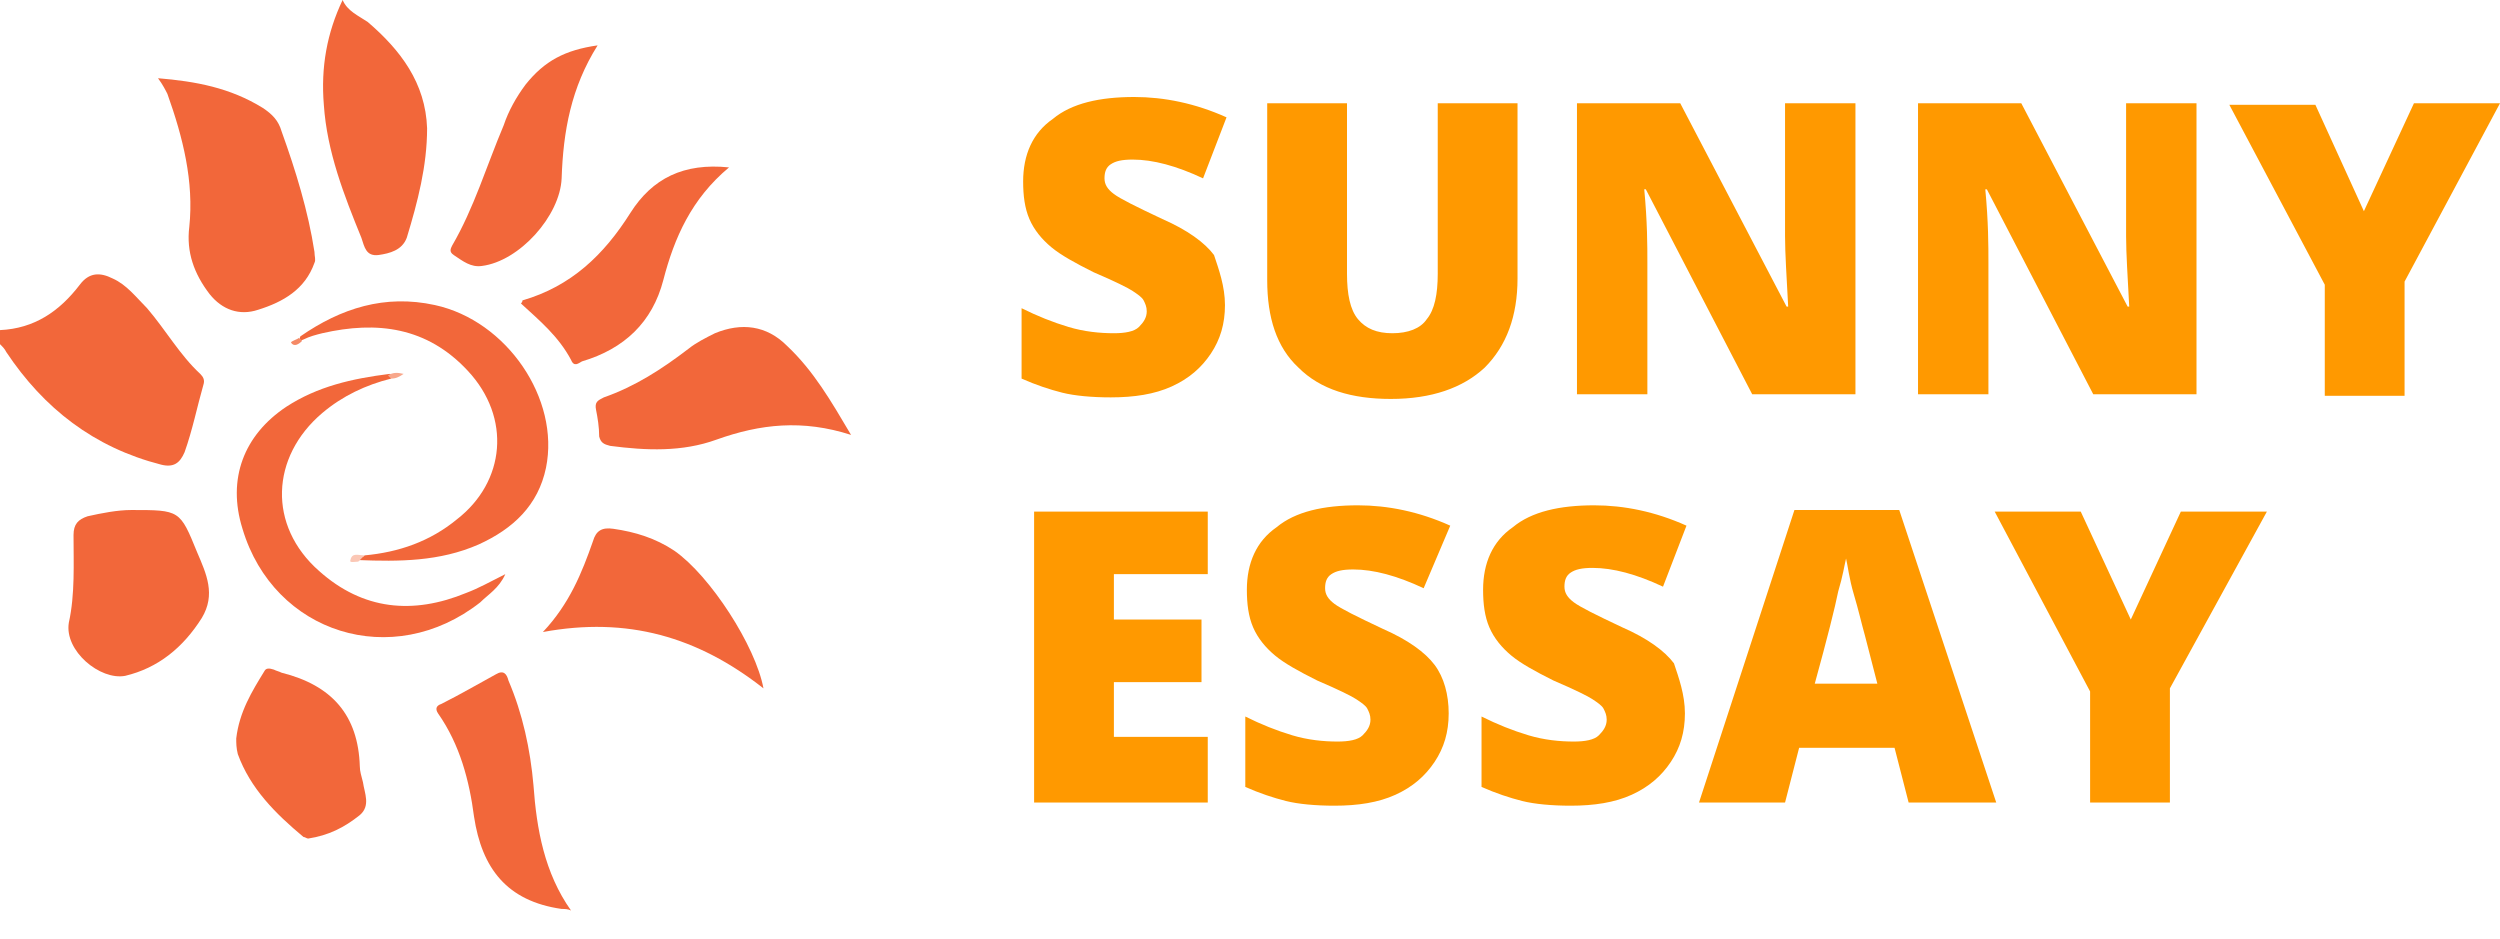 <?xml version="1.0" encoding="utf-8"?>
<!-- Generator: Adobe Illustrator 19.2.1, SVG Export Plug-In . SVG Version: 6.00 Build 0)  -->
<svg version="1.1" id="Слой_1" xmlns="http://www.w3.org/2000/svg" xmlns:xlink="http://www.w3.org/1999/xlink" x="0px" y="0px"
	 width="159.8px" height="60px" viewBox="0 0 159.8 60" style="enable-background:new 0 0 159.8 60;" xml:space="preserve">
<style type="text/css">
	.st0{fill:#F2673A;}
	.st1{fill:#F8A78B;}
	.st2{fill:#FBC7B5;}
	.st3{fill:#F58A66;}
	.st4{fill:#FF9900;}
</style>
<g>
	<path class="st0" d="M0,21.1c2.2-0.1,3.8-1.2,5.1-2.9c0.6-0.8,1.3-0.8,2.1-0.4c0.9,0.4,1.5,1.2,2.2,1.9c1.2,1.4,2.1,3,3.4,4.2
		c0.2,0.2,0.3,0.4,0.2,0.7c-0.4,1.4-0.7,2.9-1.2,4.3c-0.3,0.7-0.7,1-1.5,0.8c-4.3-1.1-7.5-3.6-9.9-7.2C0.3,22.3,0.2,22.2,0,22
		C0,21.7,0,21.4,0,21.1z"/>
	<path class="st0" d="M21.9,0c0.3,0.7,1,1,1.6,1.4c2.1,1.8,3.7,3.9,3.8,6.8c0,2.4-0.6,4.7-1.3,7c-0.3,0.8-1.1,1-1.8,1.1
		c-0.8,0.1-0.9-0.5-1.1-1.1c-1.1-2.7-2.2-5.5-2.4-8.5C20.5,4.3,20.9,2.1,21.9,0C21.8,0,21.9,0,21.9,0z"/>
	<path class="st0" d="M35.9,58.1C35.9,58.1,35.8,58.1,35.9,58.1c-3.5-0.5-5.1-2.6-5.6-5.9c-0.3-2.3-0.9-4.6-2.3-6.6
		c-0.2-0.3-0.1-0.5,0.2-0.6c1.2-0.6,2.4-1.3,3.5-1.9c0.5-0.3,0.7,0,0.8,0.4c0.9,2.1,1.4,4.4,1.6,6.7c0.2,2.8,0.7,5.6,2.4,8
		C36.3,58.1,36.1,58.1,35.9,58.1z"/>
	<path class="st0" d="M10.1,5c2.4,0.2,4.6,0.6,6.7,1.9c0.6,0.4,1,0.8,1.2,1.5c0.9,2.5,1.7,5.1,2.1,7.7c0,0.3,0.1,0.5,0,0.7
		c-0.6,1.7-2,2.5-3.6,3c-1.2,0.4-2.3,0-3.1-1c-1-1.3-1.5-2.7-1.3-4.3c0.3-2.9-0.4-5.7-1.4-8.5C10.6,5.8,10.4,5.4,10.1,5z"/>
	<path class="st0" d="M8.4,32.6c3.1,0,3.1,0,4.2,2.7c0.6,1.4,1.2,2.7,0.3,4.2c-1.2,1.9-2.8,3.2-4.9,3.7c-1.6,0.3-3.9-1.6-3.6-3.4
		C4.8,38,4.7,36,4.7,34.2c0-0.7,0.3-1,0.9-1.2C6.5,32.8,7.5,32.6,8.4,32.6z"/>
	<path class="st0" d="M54.4,27.8c-3.1-1-5.8-0.7-8.6,0.3c-2.2,0.8-4.5,0.7-6.8,0.4c-0.4-0.1-0.6-0.2-0.7-0.6c0-0.6-0.1-1.2-0.2-1.7
		s0.1-0.6,0.5-0.8c2-0.7,3.7-1.8,5.4-3.1c0.5-0.4,1.1-0.7,1.7-1c1.7-0.7,3.3-0.5,4.6,0.8C52,23.7,53.1,25.6,54.4,27.8z"/>
	<path class="st0" d="M23.3,35.5c2.2-0.2,4.2-0.9,5.9-2.3c3.1-2.4,3.5-6.5,0.7-9.5c-2.6-2.8-5.8-3.2-9.3-2.4
		c-0.4,0.1-0.8,0.2-1.2,0.4c-0.2,0.1-0.3,0-0.2-0.2c2.6-1.8,5.4-2.7,8.6-2c4.6,1,8,6,7.1,10.4c-0.5,2.4-2.1,3.9-4.3,4.9
		c-2.5,1.1-5.1,1.1-7.7,1C22.7,35.5,23.2,35.7,23.3,35.5z"/>
	<path class="st0" d="M25,24.2c-1.6,0.4-3.1,1.1-4.4,2.2c-3.3,2.8-3.5,7.2-0.2,10.1c2.8,2.5,6,2.8,9.4,1.4c0.8-0.3,1.5-0.7,2.5-1.2
		c-0.4,0.9-1.1,1.3-1.6,1.8c-5.6,4.4-13.2,2-15.2-4.7c-1-3.2,0.1-6,2.8-7.8c2-1.3,4.2-1.8,6.6-2.1C25,23.9,25,23.9,25,24.2z"/>
	<path class="st0" d="M15.1,47.2c0.2-1.7,1-3,1.8-4.3c0.1-0.2,0.3-0.2,0.6-0.1c0.2,0.1,0.3,0.1,0.5,0.2c3.2,0.8,4.9,2.7,5,6
		c0,0.3,0.1,0.6,0.2,1c0.1,0.7,0.5,1.5-0.2,2.1c-1,0.8-2,1.3-3.3,1.5c-0.1,0-0.2-0.1-0.3-0.1c-1.8-1.5-3.4-3.1-4.2-5.3
		C15.1,47.8,15.1,47.5,15.1,47.2z"/>
	<path class="st0" d="M46.6,10.7c-2.4,2-3.5,4.5-4.2,7.2s-2.5,4.4-5.2,5.2c-0.2,0.1-0.5,0.4-0.7-0.1c-0.8-1.5-2-2.5-3.2-3.6
		c0.1-0.1,0.1-0.2,0.1-0.2c3.1-0.9,5.2-2.9,6.9-5.6C41.7,11.4,43.7,10.4,46.6,10.7z"/>
	<path class="st0" d="M34.7,40.4c1.7-1.8,2.5-3.8,3.2-5.8c0.2-0.7,0.6-0.9,1.3-0.8c1.4,0.2,2.7,0.6,3.9,1.4c2.3,1.6,5.2,6.1,5.7,8.8
		C44.6,40.7,40.1,39.4,34.7,40.4z"/>
	<path class="st0" d="M38.2,2.9c-1.7,2.7-2.2,5.5-2.3,8.5c-0.1,2.4-2.7,5.3-5.1,5.6c-0.7,0.1-1.2-0.3-1.8-0.7
		c-0.3-0.2-0.2-0.4-0.1-0.6c1.4-2.4,2.2-5.1,3.3-7.7c0.3-0.9,0.8-1.8,1.4-2.6C34.8,3.9,36.1,3.2,38.2,2.9z"/>
	<path class="st1" d="M25,24.2c-0.1-0.1-0.2-0.2-0.2-0.2c0.3-0.2,0.6-0.2,1-0.1C25.5,24.1,25.3,24.2,25,24.2z"/>
	<path class="st2" d="M23.3,35.5c-0.1,0.1-0.3,0.3-0.4,0.4c-0.2,0-0.6,0.1-0.5-0.1C22.5,35.3,22.9,35.5,23.3,35.5z"/>
	<path class="st3" d="M19.1,21.6c0.1,0.1,0.2,0.1,0.2,0.2c-0.2,0.2-0.5,0.4-0.7,0.1C18.6,21.8,19,21.7,19.1,21.6z"/>
</g>
<g>
	<path class="st4" d="M78.3,19.5c0,1.2-0.3,2.2-0.9,3.1c-0.6,0.9-1.4,1.6-2.5,2.1c-1.1,0.5-2.4,0.7-3.9,0.7c-1.2,0-2.3-0.1-3.1-0.3
		c-0.8-0.2-1.7-0.5-2.6-0.9v-4.5c1,0.5,2,0.9,3,1.2c1,0.3,2,0.4,2.9,0.4c0.7,0,1.3-0.1,1.6-0.4c0.3-0.3,0.5-0.6,0.5-1
		c0-0.3-0.1-0.5-0.2-0.7c-0.1-0.2-0.4-0.4-0.7-0.6c-0.3-0.2-1.1-0.6-2.5-1.2c-1.2-0.6-2.1-1.1-2.7-1.6c-0.6-0.5-1.1-1.1-1.4-1.8
		s-0.4-1.5-0.4-2.4c0-1.7,0.6-3.1,1.9-4c1.2-1,3-1.4,5.2-1.4c1.9,0,3.9,0.4,5.9,1.3l-1.5,3.9c-1.7-0.8-3.2-1.2-4.5-1.2
		c-0.7,0-1.1,0.1-1.4,0.3s-0.4,0.5-0.4,0.9c0,0.4,0.2,0.7,0.6,1s1.4,0.8,3.1,1.6c1.6,0.7,2.7,1.5,3.3,2.3
		C77.9,17.2,78.3,18.3,78.3,19.5z"/>
	<path class="st4" d="M97,6.6v11.2c0,2.4-0.7,4.3-2.1,5.7c-1.4,1.3-3.4,2-6,2c-2.5,0-4.5-0.6-5.9-2c-1.4-1.3-2-3.2-2-5.6V6.6h5.1
		v10.9c0,1.3,0.2,2.3,0.7,2.9c0.5,0.6,1.2,0.9,2.2,0.9c1,0,1.8-0.3,2.2-0.9c0.5-0.6,0.7-1.6,0.7-2.9V6.6H97z"/>
	<path class="st4" d="M118.6,25.2H112l-6.8-13.1h-0.1c0.2,2.1,0.2,3.6,0.2,4.7v8.4h-4.5V6.6h6.6l6.8,13h0.1
		c-0.1-1.9-0.2-3.4-0.2-4.5V6.6h4.5V25.2z"/>
	<path class="st4" d="M140.4,25.2h-6.6L127,12.1h-0.1c0.2,2.1,0.2,3.6,0.2,4.7v8.4h-4.5V6.6h6.6l6.8,13h0.1
		c-0.1-1.9-0.2-3.4-0.2-4.5V6.6h4.5V25.2z"/>
	<path class="st4" d="M151.1,13.5l3.2-6.9h5.5l-6.1,11.4v7.3h-5.1v-7.1l-6.1-11.5h5.5L151.1,13.5z"/>
	<path class="st4" d="M77.1,51.3H66.1V32.7h11.1v4h-6v2.9h5.6v4h-5.6v3.5h6V51.3z"/>
	<path class="st4" d="M92.6,45.6c0,1.2-0.3,2.2-0.9,3.1c-0.6,0.9-1.4,1.6-2.5,2.1c-1.1,0.5-2.4,0.7-3.9,0.7c-1.2,0-2.3-0.1-3.1-0.3
		c-0.8-0.2-1.7-0.5-2.6-0.9v-4.5c1,0.5,2,0.9,3,1.2s2,0.4,2.9,0.4c0.7,0,1.3-0.1,1.6-0.4c0.3-0.3,0.5-0.6,0.5-1
		c0-0.3-0.1-0.5-0.2-0.7c-0.1-0.2-0.4-0.4-0.7-0.6c-0.3-0.2-1.1-0.6-2.5-1.2c-1.2-0.6-2.1-1.1-2.7-1.6c-0.6-0.5-1.1-1.1-1.4-1.8
		s-0.4-1.5-0.4-2.4c0-1.7,0.6-3.1,1.9-4c1.2-1,3-1.4,5.2-1.4c1.9,0,3.9,0.4,5.9,1.3L91,37.6c-1.7-0.8-3.2-1.2-4.5-1.2
		c-0.7,0-1.1,0.1-1.4,0.3s-0.4,0.5-0.4,0.9c0,0.4,0.2,0.7,0.6,1s1.4,0.8,3.1,1.6c1.6,0.7,2.7,1.5,3.3,2.3
		C92.3,43.3,92.6,44.4,92.6,45.6z"/>
	<path class="st4" d="M107.7,45.6c0,1.2-0.3,2.2-0.9,3.1c-0.6,0.9-1.4,1.6-2.5,2.1c-1.1,0.5-2.4,0.7-3.9,0.7c-1.2,0-2.3-0.1-3.1-0.3
		c-0.8-0.2-1.7-0.5-2.6-0.9v-4.5c1,0.5,2,0.9,3,1.2s2,0.4,2.9,0.4c0.7,0,1.3-0.1,1.6-0.4c0.3-0.3,0.5-0.6,0.5-1
		c0-0.3-0.1-0.5-0.2-0.7c-0.1-0.2-0.4-0.4-0.7-0.6c-0.3-0.2-1.1-0.6-2.5-1.2c-1.2-0.6-2.1-1.1-2.7-1.6c-0.6-0.5-1.1-1.1-1.4-1.8
		s-0.4-1.5-0.4-2.4c0-1.7,0.6-3.1,1.9-4c1.2-1,3-1.4,5.2-1.4c1.9,0,3.9,0.4,5.9,1.3l-1.5,3.9c-1.7-0.8-3.2-1.2-4.5-1.2
		c-0.7,0-1.1,0.1-1.4,0.3s-0.4,0.5-0.4,0.9c0,0.4,0.2,0.7,0.6,1s1.4,0.8,3.1,1.6c1.6,0.7,2.7,1.5,3.3,2.3
		C107.3,43.3,107.7,44.4,107.7,45.6z"/>
	<path class="st4" d="M122,51.3l-0.9-3.5H115l-0.9,3.5h-5.5l6.1-18.7h6.7l6.2,18.7H122z M120,43.7l-0.8-3.1
		c-0.2-0.7-0.4-1.6-0.7-2.6s-0.4-1.9-0.5-2.3c-0.1,0.4-0.2,1.1-0.5,2.1c-0.2,1-0.7,3-1.5,5.9H120z"/>
	<path class="st4" d="M136.2,39.6l3.2-6.9h5.5L138.7,44v7.3h-5.1v-7.1l-6.1-11.5h5.5L136.2,39.6z"/>
</g>
</svg>
